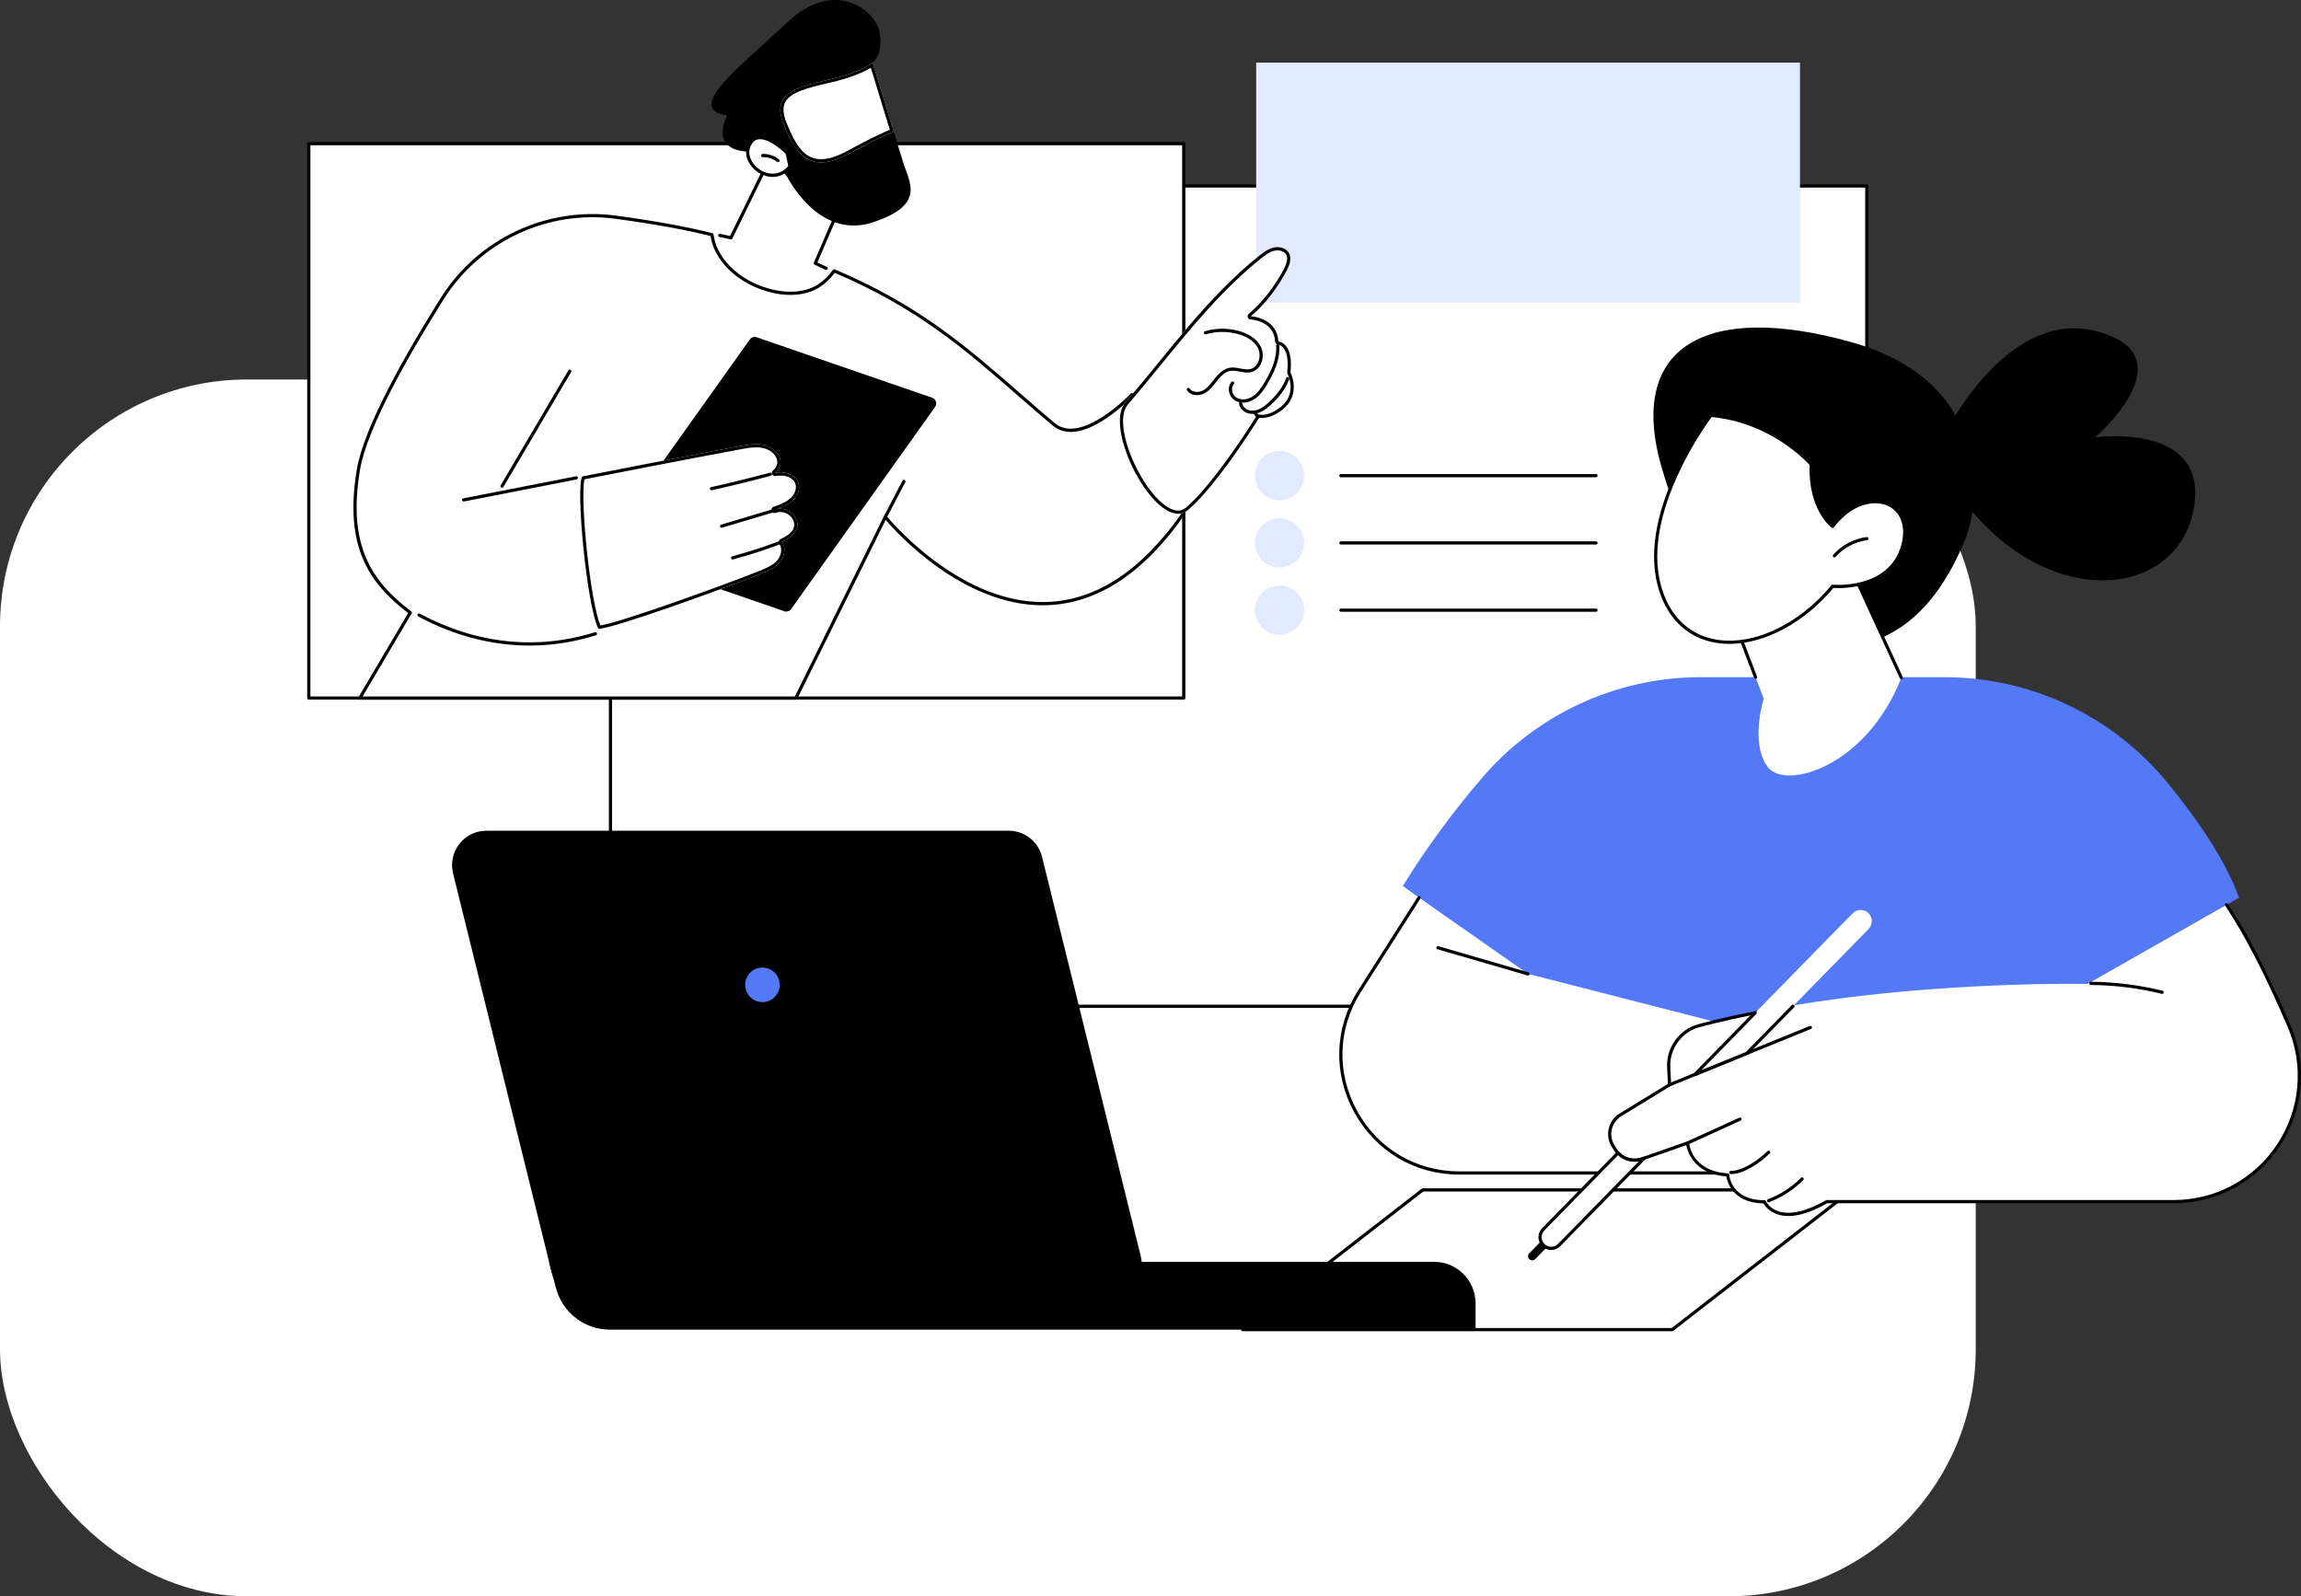 <?xml version="1.0" encoding="UTF-8"?>
<svg xmlns="http://www.w3.org/2000/svg" width="382" height="265" viewBox="0 0 382 265" fill="none">
  <rect x="0" y="0" width="382" height="265" fill="#333333" stroke="none"/>
  <rect y="63" width="328" height="202" rx="41" fill="white"></rect>
  <g clip-path="url(#clip0_4069_15909)">
    <path d="M309.914 30.876H101.345V167.056H309.914V30.876Z" fill="white"></path>
    <path d="M309.915 167.322H101.345C101.199 167.322 101.08 167.202 101.08 167.056V30.876C101.08 30.73 101.199 30.61 101.345 30.61H309.915C310.061 30.61 310.18 30.73 310.18 30.876V167.056C310.18 167.202 310.061 167.322 309.915 167.322ZM101.611 166.79H309.649V31.142H101.611V166.79Z" fill="black"></path>
    <path d="M298.824 10.396H208.542V50.237H298.824V10.396Z" fill="#E2EAFF"></path>
    <path d="M196.522 23.845H51.265V115.88H196.522V23.845Z" fill="white"></path>
    <path d="M196.522 116.146H51.265C51.12 116.146 51 116.026 51 115.88V23.845C51 23.698 51.12 23.579 51.265 23.579H196.522C196.668 23.579 196.788 23.698 196.788 23.845V115.88C196.788 116.026 196.668 116.146 196.522 116.146ZM51.531 115.614H196.257V24.11H51.531V115.614Z" fill="black"></path>
    <path d="M138.405 45.139L135.35 43.7L139.913 33.129C139.913 33.129 141.816 18.986 128.265 25.368L121.344 39.471L118.228 38.82C118.228 38.82 117.079 46.115 125.613 49.032C132.862 51.511 136.831 50.141 138.405 45.141V45.139Z" fill="white"></path>
    <path d="M137.149 44.814C137.112 44.814 137.072 44.806 137.038 44.788L135.238 43.939C135.108 43.878 135.05 43.724 135.108 43.594L139.658 33.057C139.716 32.562 140.287 27.049 137.324 24.877C135.424 23.48 132.443 23.714 128.466 25.571L121.586 39.589C121.533 39.698 121.413 39.756 121.294 39.732L119.441 39.344C119.298 39.315 119.205 39.174 119.237 39.03C119.266 38.886 119.407 38.793 119.55 38.825L121.201 39.171L128.031 25.254C128.058 25.201 128.103 25.156 128.156 25.132C132.363 23.151 135.554 22.922 137.638 24.451C140.98 26.906 140.213 32.913 140.178 33.166C140.175 33.19 140.167 33.214 140.159 33.235L135.697 43.57L137.266 44.309C137.399 44.373 137.455 44.53 137.393 44.663C137.348 44.758 137.253 44.814 137.152 44.814H137.149Z" fill="black"></path>
    <path d="M137.481 13.255C143.09 11.986 144.863 10.396 144.863 10.396C144.863 10.396 146.689 9.135 146.023 5.393C145.357 1.652 138.559 -3.691 130.707 3.707C122.855 11.106 113.471 18.079 120.723 19.169C120.723 19.169 116.76 26.339 126.996 25.004L130.667 29.31C130.667 29.31 135.859 39.846 144.818 36.934C153.777 34.022 150.976 30.355 149.891 26.81C149.572 25.77 149.01 23.932 148.372 21.85C146.467 22.603 144.088 23.789 141.022 25.462C134.383 29.089 131.869 14.521 137.481 13.252V13.255Z" fill="black"></path>
    <path d="M137.481 13.255C131.872 14.524 128.076 15.611 130.085 20.6C132.098 25.59 134.383 29.092 141.022 25.467C144.088 23.792 146.466 22.606 148.372 21.856C146.833 16.832 144.863 10.399 144.863 10.399C144.863 10.399 143.09 11.989 137.481 13.258V13.255Z" fill="white"></path>
    <path d="M144.571 11.25L147.725 21.544C145.96 22.276 143.733 23.382 140.77 24.999C139.01 25.962 137.545 26.427 136.289 26.427C133.558 26.427 132.079 24.121 130.579 20.401C129.988 18.933 129.916 17.805 130.359 16.957C131.209 15.335 134.014 14.585 137.598 13.773C141.516 12.888 143.618 11.837 144.571 11.25ZM144.866 10.396C144.866 10.396 143.093 11.986 137.484 13.255C131.875 14.523 128.079 15.611 130.088 20.6C131.522 24.159 133.099 26.959 136.289 26.959C137.574 26.959 139.119 26.507 141.025 25.464C144.091 23.789 146.469 22.603 148.375 21.853C146.836 16.829 144.866 10.396 144.866 10.396Z" fill="black"></path>
    <path d="M130.67 25.392C130.67 25.392 126.136 20.781 124.453 23.964C122.772 27.148 128.058 31.381 131.147 27.64L130.67 25.392Z" fill="white"></path>
    <path d="M128.275 29.374C127.373 29.374 126.513 29.052 125.841 28.605C124.323 27.589 123.277 25.627 124.219 23.842C124.599 23.124 125.146 22.706 125.841 22.605C127.959 22.294 130.741 25.089 130.858 25.209C130.893 25.246 130.919 25.291 130.93 25.339L131.407 27.587C131.423 27.666 131.405 27.749 131.352 27.812C130.412 28.953 129.313 29.376 128.273 29.376L128.275 29.374ZM126.194 23.111C126.101 23.111 126.011 23.116 125.921 23.129C125.392 23.206 124.992 23.52 124.692 24.089C123.895 25.595 124.816 27.278 126.138 28.161C127.375 28.988 129.34 29.318 130.863 27.568L130.431 25.525C130.062 25.164 127.88 23.111 126.197 23.111H126.194Z" fill="black"></path>
    <path d="M129.159 26.922C129.103 26.922 129.045 26.903 128.997 26.866C128.328 26.347 127.458 26.063 126.614 26.087C126.481 26.089 126.345 25.975 126.34 25.829C126.337 25.682 126.452 25.56 126.598 25.555C127.577 25.528 128.546 25.845 129.321 26.446C129.438 26.536 129.459 26.703 129.369 26.818C129.316 26.887 129.239 26.922 129.159 26.922Z" fill="black"></path>
    <path d="M187.916 65.523C187.916 65.523 179.576 74.342 174.917 70.427C163.609 60.928 155.391 52.085 138.489 44.966C137.773 45.945 136.921 46.833 135.888 47.479C133.897 48.721 131.333 48.902 129.071 48.506C126.897 48.123 124.768 47.266 122.95 46.011C121.315 44.883 119.866 43.357 118.987 41.562C118.583 40.735 118.321 39.862 118.201 38.974C113.553 37.777 107.756 36.809 102.253 36.065C90.831 34.52 79.57 39.801 73.425 49.572C67.36 59.213 60.66 71.063 59.508 77.972C57.331 91.049 61.692 96.83 68.116 101.705L59.746 115.88H132.124L146.976 85.831C146.976 85.831 173.335 118.622 196.522 85.169C192.137 80.156 187.141 73.592 187.916 65.523Z" fill="white"></path>
    <path d="M132.124 116.146H59.741C59.646 116.146 59.558 116.095 59.51 116.013C59.462 115.931 59.465 115.827 59.51 115.747L67.76 101.774C61.106 96.668 57.129 90.615 59.24 77.927C60.421 70.824 67.479 58.511 73.194 49.428C79.379 39.596 90.796 34.248 102.282 35.801C108.807 36.684 114.185 37.666 118.262 38.716C118.366 38.743 118.446 38.831 118.459 38.94C118.576 39.809 118.83 40.652 119.218 41.445C120.028 43.099 121.368 44.602 123.094 45.793C124.869 47.016 126.951 47.865 129.111 48.245C130.582 48.503 133.398 48.718 135.742 47.256C136.655 46.687 137.484 45.886 138.272 44.812C138.344 44.713 138.476 44.676 138.588 44.724C152.489 50.58 160.615 57.67 169.218 65.175C171.103 66.819 173.054 68.521 175.085 70.228C179.502 73.938 187.64 65.43 187.72 65.345C187.797 65.263 187.919 65.239 188.023 65.287C188.126 65.335 188.187 65.441 188.177 65.555C187.441 73.222 191.848 79.432 196.719 84.999C196.798 85.092 196.806 85.225 196.737 85.326C189.982 95.073 182.286 100.168 173.863 100.469C173.603 100.477 173.343 100.482 173.086 100.482C159.784 100.482 148.85 88.437 147.032 86.318L132.36 116.002C132.315 116.093 132.222 116.151 132.121 116.151L132.124 116.146ZM60.209 115.614H131.957L146.734 85.714C146.774 85.632 146.854 85.578 146.944 85.568C147.037 85.557 147.122 85.594 147.18 85.666C147.297 85.812 158.834 99.945 173.086 99.945C173.341 99.945 173.595 99.939 173.85 99.931C182.047 99.639 189.56 94.679 196.185 85.187C191.662 79.996 187.186 73.715 187.595 66.223C185.676 68.098 178.915 74.137 174.745 70.632C172.709 68.922 170.758 67.22 168.87 65.574C160.339 58.133 152.28 51.101 138.575 45.293C137.781 46.338 136.947 47.131 136.024 47.705C133.531 49.261 130.566 49.038 129.021 48.766C126.786 48.373 124.633 47.495 122.794 46.229C120.991 44.987 119.592 43.413 118.743 41.676C118.355 40.886 118.092 40.049 117.957 39.184C113.92 38.155 108.624 37.195 102.211 36.325C90.932 34.799 79.719 40.054 73.643 49.71C67.957 58.75 60.931 70.999 59.763 78.012C57.673 90.554 61.653 96.469 68.267 101.49C68.376 101.572 68.406 101.721 68.337 101.838L60.203 115.614H60.209Z" fill="black"></path>
    <path d="M186.829 66.811C194.004 58.479 200.422 49.343 209.01 42.482C209.766 41.878 210.573 41.275 211.521 41.081C212.468 40.886 213.594 41.216 214.027 42.083C214.465 42.961 214.069 44.014 213.62 44.886C212.208 47.625 210.018 50.543 207.65 52.511C207.65 52.511 211.975 52.654 212.232 56.686C212.232 56.686 214.791 56.832 214.231 61.808C214.231 61.808 216.102 65.428 212.97 67.951C210.716 69.768 209.044 69.353 209.044 69.353C209.044 69.353 202.118 80.531 197.232 84.663C192.345 88.796 182.969 71.294 186.831 66.811H186.829Z" fill="white"></path>
    <path d="M212.059 41.559C212.733 41.559 213.317 41.86 213.551 42.323C213.816 42.857 213.689 43.594 213.148 44.642C211.674 47.501 209.492 50.288 207.31 52.101C207.14 52.242 207.077 52.474 207.146 52.681C207.217 52.891 207.408 53.032 207.629 53.043C207.785 53.048 211.475 53.229 211.701 56.721C211.717 56.989 211.924 57.202 212.192 57.218C212.21 57.218 212.667 57.269 213.081 57.782C213.509 58.311 213.965 59.428 213.705 61.752C213.694 61.856 213.713 61.963 213.761 62.056C213.827 62.189 215.385 65.329 212.64 67.542C211.21 68.694 210.063 68.867 209.506 68.867C209.296 68.867 209.174 68.843 209.174 68.843C209.131 68.832 209.089 68.827 209.046 68.827C208.866 68.827 208.693 68.92 208.595 69.079C208.526 69.191 201.659 80.233 196.891 84.265C196.493 84.603 196.063 84.765 195.58 84.765C193.44 84.765 190.361 81.427 188.259 76.832C186.289 72.523 185.888 68.728 187.234 67.165C189.103 64.994 190.951 62.734 192.737 60.548C197.799 54.354 203.034 47.947 209.344 42.905C210.076 42.32 210.804 41.78 211.629 41.61C211.77 41.581 211.913 41.567 212.062 41.567L212.059 41.559ZM212.059 41.028C211.876 41.028 211.695 41.046 211.52 41.081C210.573 41.275 209.766 41.879 209.009 42.482C200.424 49.344 194.003 58.479 186.828 66.811C183.367 70.829 190.531 85.291 195.575 85.291C196.161 85.291 196.719 85.094 197.228 84.664C202.115 80.531 209.041 69.353 209.041 69.353C209.041 69.353 209.206 69.393 209.5 69.393C210.145 69.393 211.422 69.199 212.97 67.952C216.102 65.428 214.231 61.808 214.231 61.808C214.791 56.833 212.232 56.686 212.232 56.686C211.974 52.657 207.65 52.511 207.65 52.511C210.018 50.543 212.208 47.626 213.62 44.886C214.069 44.014 214.464 42.961 214.026 42.083C213.673 41.376 212.861 41.028 212.062 41.028H212.059Z" fill="black"></path>
    <path d="M206.371 66.84C205.903 66.84 205.452 66.731 205.067 66.505C204.52 66.188 204.12 65.579 204.021 64.917C203.936 64.337 204.085 63.805 204.443 63.42C204.544 63.313 204.712 63.308 204.818 63.407C204.924 63.508 204.929 63.675 204.831 63.782C204.584 64.045 204.483 64.42 204.544 64.837C204.619 65.345 204.921 65.805 205.33 66.045C206.179 66.537 207.286 66.265 208.008 65.779C208.826 65.225 209.415 64.348 209.933 63.484C210.61 62.345 211.43 60.824 211.743 59.149C211.852 58.566 211.892 57.981 211.863 57.412C211.855 57.266 211.966 57.141 212.115 57.133C212.256 57.125 212.386 57.237 212.394 57.386C212.425 57.997 212.383 58.622 212.266 59.247C211.937 61.008 211.09 62.582 210.389 63.758C209.843 64.675 209.211 65.609 208.308 66.22C207.703 66.63 207.018 66.84 206.373 66.843L206.371 66.84Z" fill="black"></path>
    <path d="M198.707 65.598C198.065 65.598 197.438 65.361 197.069 64.811C196.987 64.688 197.019 64.523 197.141 64.441C197.263 64.359 197.427 64.391 197.51 64.513C197.958 65.183 199.036 65.202 199.761 64.795C200.435 64.42 200.942 63.771 201.433 63.143C201.521 63.032 201.606 62.922 201.693 62.813C202.269 62.095 203.066 61.247 204.135 61.053C204.738 60.944 205.338 61.058 205.917 61.17C206.519 61.284 207.087 61.393 207.626 61.255C208.144 61.122 208.576 60.739 208.842 60.183C209.182 59.473 209.2 58.601 208.89 57.912C208.205 56.394 206.493 55.723 205.534 55.46C203.785 54.979 201.94 54.992 200.196 55.495C200.053 55.535 199.907 55.455 199.867 55.314C199.827 55.173 199.907 55.024 200.047 54.984C201.884 54.452 203.83 54.441 205.675 54.947C206.724 55.234 208.598 55.976 209.373 57.694C209.747 58.521 209.726 59.564 209.32 60.412C208.985 61.111 208.43 61.595 207.759 61.768C207.106 61.938 206.45 61.813 205.818 61.691C205.264 61.585 204.738 61.484 204.231 61.577C203.334 61.739 202.625 62.502 202.107 63.146C202.02 63.252 201.935 63.364 201.85 63.473C201.327 64.141 200.785 64.832 200.018 65.26C199.631 65.476 199.166 65.598 198.707 65.598Z" fill="black"></path>
    <path d="M207.915 68.712C207.663 68.712 207.416 68.678 207.185 68.608C206.41 68.38 205.813 67.736 205.699 67.01C205.678 66.864 205.776 66.728 205.919 66.707C206.063 66.683 206.201 66.784 206.222 66.928C206.304 67.454 206.75 67.925 207.334 68.098C207.86 68.252 208.483 68.183 209.094 67.901C209.691 67.624 210.214 67.18 210.644 66.784C212.088 65.454 213.031 64.138 213.522 62.763C213.57 62.625 213.723 62.553 213.862 62.601C214 62.651 214.071 62.803 214.023 62.941C213.503 64.401 212.516 65.784 211.005 67.175C210.543 67.6 209.981 68.077 209.317 68.382C208.85 68.598 208.372 68.707 207.915 68.707V68.712Z" fill="black"></path>
    <path d="M208.916 69.449C208.858 69.449 208.802 69.43 208.752 69.393C208.492 69.188 208.277 68.941 208.112 68.656C208.038 68.529 208.08 68.366 208.208 68.292C208.335 68.217 208.497 68.26 208.571 68.388C208.701 68.611 208.879 68.816 209.081 68.975C209.195 69.066 209.216 69.233 209.126 69.348C209.073 69.414 208.996 69.449 208.916 69.449Z" fill="black"></path>
    <path d="M154.756 66.029L125.615 55.989C125.199 55.846 124.739 55.995 124.482 56.354L100.586 89.911C100.201 90.453 100.443 91.214 101.072 91.432L130.213 101.471C130.63 101.615 131.089 101.466 131.346 101.107L155.242 67.547C155.63 67.005 155.386 66.244 154.756 66.026V66.029Z" fill="black"></path>
    <path d="M129.804 89.983C131.471 89.206 132.687 88.156 132.329 86.592C131.97 85.028 130.064 84.036 128.58 84.642C129.653 84.267 130.757 83.874 131.596 83.105C132.435 82.337 132.942 81.087 132.512 80.034C132.135 79.108 131.129 78.563 130.136 78.449C129.645 78.393 129.156 78.425 128.668 78.499C129.276 78.036 129.677 77.223 129.563 76.446C129.369 75.124 128.121 74.156 126.818 73.866C125.514 73.576 124.161 73.819 122.847 74.063C114.071 75.677 96.649 79.097 96.649 79.097C95.548 81.063 97.414 100.573 99.344 104.389C101.412 104.471 119.327 98.033 126.221 95.294C127.375 94.834 128.572 94.339 129.401 93.408C130.226 92.477 130.555 90.977 129.801 89.985L129.804 89.983Z" fill="white"></path>
    <path d="M125.536 74.265C125.961 74.265 126.343 74.305 126.704 74.385C127.71 74.608 128.87 75.374 129.037 76.523C129.117 77.065 128.833 77.704 128.344 78.076C128.151 78.222 128.082 78.483 128.177 78.706C128.262 78.906 128.456 79.031 128.666 79.031C128.692 79.031 128.719 79.031 128.745 79.025C129.064 78.978 129.35 78.954 129.619 78.954C129.775 78.954 129.926 78.962 130.072 78.978C130.986 79.081 131.747 79.573 132.018 80.233C132.377 81.113 131.864 82.134 131.235 82.711C130.537 83.352 129.608 83.714 128.639 84.057C128.551 84.084 128.464 84.116 128.379 84.15C128.113 84.259 127.981 84.56 128.082 84.831C128.161 85.044 128.363 85.174 128.578 85.174C128.636 85.174 128.695 85.163 128.753 85.145L128.966 85.07C129.141 85.02 129.324 84.993 129.515 84.993C130.579 84.993 131.588 85.749 131.809 86.711C131.965 87.389 131.901 88.416 129.576 89.501C129.43 89.57 129.324 89.701 129.284 89.855C129.244 90.012 129.279 90.177 129.377 90.304C129.972 91.089 129.653 92.317 129.003 93.054C128.289 93.857 127.275 94.301 126.024 94.799C118.987 97.596 102.689 103.405 99.673 103.833C98.879 101.913 97.998 96.982 97.388 90.996C96.758 84.82 96.74 80.672 97.035 79.565C99.328 79.116 114.881 76.071 122.942 74.59C123.749 74.441 124.665 74.27 125.533 74.27L125.536 74.265ZM125.536 73.733C124.639 73.733 123.734 73.898 122.85 74.063C114.074 75.677 96.652 79.097 96.652 79.097C95.551 81.063 97.417 100.572 99.347 104.389C99.36 104.389 99.373 104.389 99.386 104.389C101.637 104.389 119.372 98.017 126.223 95.293C127.378 94.833 128.575 94.338 129.404 93.408C130.229 92.477 130.558 90.977 129.804 89.985C131.471 89.209 132.687 88.158 132.329 86.594C132.045 85.347 130.773 84.464 129.518 84.464C129.276 84.464 129.037 84.496 128.806 84.565C128.732 84.592 128.658 84.618 128.581 84.645C128.655 84.616 128.729 84.589 128.806 84.565C129.807 84.211 130.818 83.82 131.596 83.105C132.435 82.337 132.942 81.087 132.512 80.033C132.135 79.108 131.129 78.563 130.136 78.448C129.966 78.43 129.794 78.419 129.624 78.419C129.305 78.419 128.987 78.448 128.671 78.499C129.279 78.036 129.68 77.222 129.565 76.446C129.372 75.124 128.124 74.156 126.821 73.866C126.399 73.773 125.969 73.733 125.539 73.733H125.536Z" fill="black"></path>
    <path d="M118.122 81.39C117.999 81.39 117.891 81.305 117.864 81.182C117.832 81.039 117.922 80.898 118.066 80.866C121.323 80.134 124.606 79.329 127.829 78.472C127.972 78.435 128.116 78.52 128.153 78.661C128.19 78.802 128.105 78.948 127.964 78.986C124.737 79.844 121.442 80.653 118.18 81.384C118.161 81.39 118.14 81.39 118.122 81.39Z" fill="black"></path>
    <path d="M119.794 87.613C119.68 87.613 119.574 87.538 119.539 87.424C119.497 87.283 119.576 87.134 119.717 87.094L128.363 84.512C128.503 84.469 128.652 84.549 128.692 84.69C128.734 84.831 128.655 84.98 128.514 85.02L119.868 87.602C119.845 87.61 119.818 87.613 119.791 87.613H119.794Z" fill="black"></path>
    <path d="M121.626 92.879C121.509 92.879 121.403 92.801 121.371 92.682C121.334 92.541 121.416 92.394 121.559 92.355C124.153 91.653 126.746 90.82 129.265 89.879C129.403 89.828 129.555 89.897 129.608 90.036C129.658 90.174 129.589 90.326 129.451 90.379C126.916 91.325 124.307 92.163 121.697 92.868C121.673 92.873 121.652 92.876 121.628 92.876L121.626 92.879Z" fill="black"></path>
    <path d="M87.9 107.17C81.654 107.17 75.408 105.551 69.436 102.341C69.305 102.272 69.258 102.109 69.327 101.982C69.396 101.852 69.558 101.804 69.685 101.873C79.066 106.915 89.127 107.979 98.778 104.955C98.919 104.91 99.068 104.99 99.11 105.131C99.155 105.272 99.076 105.42 98.935 105.463C95.293 106.604 91.595 107.17 87.898 107.17H87.9Z" fill="black"></path>
    <path d="M76.974 83.254C76.85 83.254 76.738 83.166 76.714 83.039C76.685 82.895 76.781 82.754 76.924 82.727L95.614 79.071C95.758 79.041 95.898 79.137 95.925 79.281C95.951 79.424 95.859 79.565 95.715 79.592L77.025 83.249C77.009 83.251 76.99 83.254 76.974 83.254Z" fill="black"></path>
    <path d="M83.345 80.969C83.3 80.969 83.252 80.959 83.21 80.932C83.082 80.858 83.043 80.696 83.117 80.568L94.353 61.5C94.428 61.372 94.59 61.332 94.717 61.407C94.844 61.481 94.884 61.643 94.81 61.771L83.573 80.839C83.523 80.924 83.435 80.969 83.345 80.969Z" fill="black"></path>
    <path d="M146.974 86.097C146.931 86.097 146.891 86.086 146.851 86.068C146.721 85.999 146.671 85.839 146.74 85.709L149.819 79.802C149.888 79.672 150.047 79.621 150.177 79.69C150.308 79.759 150.358 79.919 150.289 80.049L147.21 85.956C147.162 86.046 147.069 86.1 146.974 86.1V86.097Z" fill="black"></path>
    <path d="M206.294 220.734H277.615L307.52 197.536H236.199L206.294 220.734Z" fill="white"></path>
    <path d="M277.615 221H206.294C206.179 221 206.079 220.928 206.041 220.819C206.004 220.713 206.041 220.593 206.129 220.524L236.035 197.326C236.082 197.288 236.138 197.27 236.197 197.27H307.518C307.632 197.27 307.733 197.342 307.77 197.451C307.807 197.557 307.77 197.677 307.682 197.746L277.777 220.944C277.729 220.981 277.673 221 277.615 221ZM207.071 220.468H277.524L306.742 197.802H236.289L207.069 220.468H207.071Z" fill="black"></path>
    <path d="M341.208 181.076H255.75V163.604L232.892 147.083C236.656 140.935 241.184 134.823 245.96 129.228C255.057 118.566 268.35 112.42 282.35 112.42H322.839C337.176 112.42 350.757 118.856 359.846 129.965C364.81 136.033 369.513 142.858 371.706 149.033L341.206 166.372V181.082L341.208 181.076Z" fill="#5479F7"></path>
    <path d="M225.722 164.511L235.583 149.027L253.674 161.678L304.847 174.787L311.581 194.727H242.251C226.765 194.727 217.389 177.59 225.722 164.511Z" fill="white"></path>
    <path d="M311.582 194.993H242.251C234.88 194.993 228.366 191.127 224.822 184.651C221.278 178.175 221.53 170.593 225.496 164.367L235.358 148.884C235.437 148.762 235.599 148.724 235.724 148.804C235.849 148.884 235.883 149.049 235.804 149.171L225.942 164.654C222.083 170.713 221.838 178.093 225.286 184.395C228.735 190.698 235.076 194.461 242.251 194.461H311.21L304.595 174.872C304.547 174.734 304.621 174.582 304.762 174.534C304.903 174.486 305.052 174.561 305.099 174.702L311.834 194.642C311.86 194.725 311.847 194.813 311.799 194.882C311.749 194.951 311.669 194.993 311.584 194.993H311.582Z" fill="black"></path>
    <path d="M253.674 161.944C253.65 161.944 253.623 161.942 253.599 161.934L238.641 157.591C238.5 157.551 238.418 157.402 238.461 157.261C238.5 157.12 238.649 157.038 238.79 157.08L253.748 161.423C253.889 161.463 253.971 161.612 253.928 161.753C253.894 161.87 253.788 161.944 253.674 161.944Z" fill="black"></path>
    <path d="M369.636 150.206L346.515 163.349C346.515 163.349 310.477 162.567 282.029 170.279C278.95 171.114 276.877 173.994 277.036 177.186L277.179 180.082L269.02 185.076C267.241 186.164 266.702 188.504 267.822 190.265L268.218 190.884C269.147 192.344 270.955 192.972 272.585 192.4L280.163 189.749C280.163 189.749 280.506 194.658 286.821 195.049C286.821 195.049 287.123 199.512 292.939 199.512C292.939 199.512 294.981 204.232 303.284 199.48H360.878C375.85 199.48 385.955 184.135 380.036 170.356C376.835 162.907 373.227 155.511 369.638 150.206H369.636Z" fill="white"></path>
    <path d="M296.897 201.873C296.244 201.873 295.636 201.78 295.079 201.594C293.645 201.115 292.987 200.161 292.772 199.78C287.699 199.709 286.749 196.241 286.584 195.302C281.281 194.879 280.166 191.246 279.945 190.108L272.669 192.656C270.915 193.27 268.99 192.603 267.99 191.031L267.594 190.411C267.013 189.499 266.827 188.417 267.071 187.363C267.315 186.31 267.955 185.419 268.876 184.856L276.901 179.941L276.765 177.204C276.603 173.904 278.785 170.885 281.955 170.026C285.377 169.098 289.236 168.247 293.428 167.495C293.571 167.468 293.709 167.564 293.736 167.71C293.762 167.854 293.667 167.992 293.521 168.019C289.345 168.769 285.499 169.617 282.093 170.54C279.162 171.335 277.145 174.125 277.294 177.178L277.437 180.074C277.442 180.172 277.392 180.263 277.31 180.313L269.15 185.308C268.351 185.797 267.796 186.568 267.583 187.483C267.374 188.398 267.533 189.334 268.037 190.127L268.433 190.746C269.298 192.108 270.968 192.688 272.489 192.156L280.068 189.504C280.145 189.478 280.232 189.488 280.301 189.534C280.37 189.579 280.415 189.653 280.421 189.736C280.434 189.927 280.832 194.419 286.829 194.789C286.961 194.797 287.067 194.903 287.078 195.036C287.091 195.209 287.444 199.251 292.931 199.251C293.037 199.251 293.133 199.315 293.175 199.411C293.181 199.421 293.709 200.586 295.259 201.097C297.197 201.735 299.923 201.097 303.143 199.254C303.183 199.23 303.228 199.219 303.276 199.219H360.87C367.82 199.219 374.249 195.746 378.069 189.93C381.883 184.124 382.526 176.848 379.784 170.465C376.057 161.793 372.566 155.027 369.41 150.357C369.328 150.235 369.36 150.07 369.482 149.988C369.604 149.905 369.768 149.937 369.851 150.059C373.028 154.756 376.535 161.551 380.275 170.255C383.086 176.8 382.43 184.265 378.515 190.222C374.594 196.187 367.998 199.751 360.87 199.751H303.345C300.86 201.166 298.699 201.876 296.894 201.876L296.897 201.873Z" fill="black"></path>
    <path d="M293.616 199.597C293.51 199.597 293.409 199.53 293.369 199.424C293.316 199.286 293.385 199.134 293.523 199.081C295.559 198.307 297.449 197.081 298.986 195.536C299.09 195.432 299.257 195.432 299.36 195.536C299.464 195.64 299.464 195.807 299.36 195.911C297.77 197.509 295.817 198.778 293.709 199.578C293.677 199.589 293.645 199.597 293.616 199.597Z" fill="black"></path>
    <path d="M287.327 194.919C287.181 194.919 287.062 194.799 287.062 194.653C287.062 194.507 287.181 194.387 287.327 194.387C289.228 194.387 291.76 192.738 293.43 191.103C293.536 190.999 293.704 191.001 293.804 191.108C293.908 191.212 293.905 191.382 293.799 191.483C292.18 193.068 289.515 194.919 287.325 194.919H287.327Z" fill="black"></path>
    <path d="M277.177 180.35C277.073 180.35 276.972 180.287 276.93 180.186C276.874 180.05 276.941 179.896 277.076 179.84L300.446 170.324C300.582 170.269 300.738 170.335 300.791 170.471C300.847 170.606 300.781 170.761 300.645 170.816L277.275 180.332C277.243 180.345 277.209 180.35 277.174 180.35H277.177Z" fill="black"></path>
    <path d="M280.16 190.017C280.059 190.017 279.964 189.959 279.919 189.861C279.858 189.728 279.919 189.568 280.051 189.51L288.753 185.544C288.888 185.483 289.045 185.544 289.103 185.677C289.164 185.81 289.103 185.97 288.971 186.028L280.269 189.994C280.235 190.01 280.195 190.017 280.16 190.017Z" fill="black"></path>
    <path d="M358.951 164.995C358.93 164.995 358.909 164.995 358.887 164.987C355.038 164.045 351.078 163.551 347.115 163.519C346.969 163.519 346.849 163.396 346.852 163.25C346.852 163.104 346.979 162.99 347.12 162.987C351.123 163.019 355.126 163.519 359.015 164.471C359.158 164.505 359.246 164.649 359.209 164.793C359.179 164.915 359.071 164.995 358.951 164.995Z" fill="black"></path>
    <path d="M253.881 208.057L258.508 203.331C258.877 203.735 259.458 203.889 259.986 203.703L260.13 203.653L254.866 209.027C254.73 209.166 254.55 209.235 254.372 209.235C254.194 209.235 254.022 209.168 253.889 209.035C253.615 208.767 253.613 208.328 253.878 208.057H253.881Z" fill="black"></path>
    <path d="M307.565 151.618C308.282 150.886 309.458 150.873 310.188 151.591C310.921 152.309 310.931 153.487 310.215 154.219L290.009 174.859L281.365 178.377L307.563 151.618H307.565Z" fill="white"></path>
    <path d="M281.368 178.643C281.281 178.643 281.198 178.601 281.148 178.526C281.079 178.422 281.092 178.281 281.18 178.191L291.198 167.957C291.301 167.851 291.468 167.851 291.572 167.955C291.676 168.059 291.678 168.226 291.575 168.33L282.454 177.648L289.86 174.633L297.462 166.867C297.566 166.761 297.733 166.761 297.837 166.864C297.94 166.968 297.943 167.136 297.839 167.239L290.2 175.045C290.173 175.071 290.144 175.09 290.109 175.106L281.466 178.625C281.434 178.638 281.4 178.643 281.365 178.643H281.368Z" fill="black"></path>
    <path d="M256.198 204.086L268.61 191.406C269.601 192.486 271.156 192.9 272.579 192.403L272.964 192.268L258.847 206.687C258.484 207.059 258.003 207.246 257.523 207.246C257.042 207.246 256.586 207.067 256.225 206.714C255.492 205.996 255.481 204.817 256.198 204.086Z" fill="white"></path>
    <path d="M257.523 207.511C256.963 207.511 256.437 207.296 256.039 206.902C255.205 206.083 255.192 204.735 256.01 203.897L268.422 191.217C268.473 191.164 268.544 191.135 268.616 191.137C268.688 191.137 268.757 191.169 268.807 191.222C269.741 192.241 271.188 192.605 272.491 192.148L272.876 192.012C272.993 191.972 273.121 192.018 273.187 192.121C273.253 192.225 273.237 192.361 273.152 192.451L259.036 206.871C258.632 207.28 258.096 207.506 257.523 207.506V207.511ZM256.387 204.272C255.773 204.9 255.781 205.91 256.408 206.525C256.708 206.817 257.103 206.98 257.52 206.98C257.937 206.98 258.354 206.809 258.656 206.501L272.056 192.813C270.816 193.036 269.534 192.661 268.611 191.783L256.387 204.27V204.272Z" fill="black"></path>
    <path d="M294.524 104.929C294.524 104.929 315.356 116.534 326.301 89.421C328.783 83.267 330.89 63.351 307.225 56.761C283.561 50.173 269.773 57.218 275.982 78.039C282.191 98.86 287.55 90.844 287.55 90.844L294.524 104.926V104.929Z" fill="black"></path>
    <path d="M287.779 102.748L292.801 115.981C292.801 115.981 290.499 123.3 293.43 127.284C296.361 131.268 309.917 127.276 315.645 112.505L307.223 94.153L287.779 102.75V102.748Z" fill="white"></path>
    <path d="M315.646 112.771C315.545 112.771 315.449 112.713 315.404 112.617L307.09 94.501L288.113 102.891L291.694 112.324C291.747 112.463 291.678 112.614 291.54 112.668C291.402 112.721 291.251 112.652 291.198 112.513L287.526 102.844C287.476 102.711 287.537 102.562 287.667 102.506L307.111 93.908C307.244 93.849 307.398 93.908 307.459 94.041L315.882 112.394C315.943 112.527 315.884 112.686 315.752 112.747C315.715 112.763 315.677 112.771 315.64 112.771H315.646Z" fill="black"></path>
    <path d="M304.242 87.382C304.242 87.382 300.39 84.483 300.69 77.089C300.69 77.089 294.606 69.904 284.036 68.951C284.036 68.951 272.122 84.4 275.441 97.102C278.95 110.529 294.664 108.982 304.242 97.331C304.242 97.331 313.679 98.277 315.861 90.682C318.043 83.087 309.689 80.238 304.242 87.382Z" fill="white"></path>
    <path d="M287.107 106.891C286.12 106.891 285.156 106.793 284.224 106.585C279.722 105.593 276.513 102.248 275.186 97.168C271.873 84.488 283.709 68.944 283.829 68.789C283.884 68.718 283.969 68.678 284.062 68.688C294.619 69.64 300.833 76.847 300.895 76.919C300.937 76.97 300.961 77.036 300.958 77.103C300.706 83.302 303.438 86.286 304.207 86.999C307.422 82.948 311.406 82.368 313.787 83.57C316.155 84.765 317.047 87.517 316.118 90.756C314.05 97.955 305.572 97.684 304.361 97.607C299.543 103.413 292.939 106.891 287.107 106.891ZM284.161 69.231C283.085 70.675 272.6 85.18 275.698 97.035C276.972 101.913 280.041 105.12 284.338 106.067C290.608 107.447 298.524 103.87 304.037 97.16C304.093 97.091 304.181 97.056 304.268 97.064C304.359 97.073 313.511 97.897 315.606 90.607C316.46 87.632 315.672 85.116 313.546 84.044C311.311 82.916 307.512 83.531 304.452 87.544C304.364 87.661 304.197 87.682 304.08 87.594C303.918 87.472 300.157 84.555 300.417 77.188C299.729 76.425 293.82 70.159 284.155 69.231H284.161Z" fill="black"></path>
    <path d="M321.422 75.935C320.88 74.898 332.103 50.955 347.895 54.958C363.684 58.963 347.818 72.611 347.818 72.611C347.818 72.611 367.037 69.917 364.151 84.685C360.958 101.019 335.037 102.022 321.422 75.935Z" fill="black"></path>
    <path d="M304.531 92.535C304.467 92.535 304.406 92.514 304.356 92.469C304.247 92.371 304.236 92.203 304.335 92.094C305.75 90.498 307.77 89.427 309.885 89.158C310.031 89.139 310.164 89.243 310.183 89.389C310.201 89.536 310.098 89.669 309.952 89.687C307.963 89.94 306.063 90.945 304.733 92.448C304.68 92.506 304.608 92.538 304.534 92.538L304.531 92.535Z" fill="black"></path>
    <path d="M101.239 220.734H244.972V216.391C244.972 212.572 241.885 209.479 238.079 209.479H91.133L92.312 213.875C93.398 217.923 97.058 220.734 101.239 220.734Z" fill="black"></path>
    <path d="M97.138 215.639H183.855C187.558 215.639 190.279 212.152 189.387 208.549L172.998 142.251C172.369 139.701 170.086 137.911 167.466 137.911H80.749C77.046 137.911 74.325 141.398 75.217 145.001L91.606 211.298C92.235 213.849 94.518 215.639 97.138 215.639Z" fill="black"></path>
    <path d="M126.576 166.367C128.158 166.367 129.441 165.081 129.441 163.495C129.441 161.909 128.158 160.623 126.576 160.623C124.995 160.623 123.712 161.909 123.712 163.495C123.712 165.081 124.995 166.367 126.576 166.367Z" fill="#5479F7"></path>
    <path d="M216.391 79.901C216.909 77.702 215.55 75.499 213.355 74.981C211.161 74.462 208.962 75.823 208.444 78.022C207.926 80.22 209.285 82.423 211.48 82.942C213.674 83.461 215.873 82.1 216.391 79.901Z" fill="#E2EAFF"></path>
    <path d="M264.961 79.233H222.611C222.465 79.233 222.345 79.113 222.345 78.967C222.345 78.821 222.465 78.701 222.611 78.701H264.961C265.107 78.701 265.226 78.821 265.226 78.967C265.226 79.113 265.107 79.233 264.961 79.233Z" fill="black"></path>
    <path d="M216.393 91.064C216.911 88.865 215.552 86.662 213.357 86.143C211.163 85.624 208.964 86.986 208.446 89.184C207.928 91.383 209.287 93.586 211.482 94.105C213.676 94.624 215.875 93.262 216.393 91.064Z" fill="#E2EAFF"></path>
    <path d="M264.961 90.397H222.611C222.465 90.397 222.345 90.278 222.345 90.131C222.345 89.985 222.465 89.865 222.611 89.865H264.961C265.107 89.865 265.226 89.985 265.226 90.131C265.226 90.278 265.107 90.397 264.961 90.397Z" fill="black"></path>
    <path d="M212.425 105.383C214.68 105.383 216.508 103.552 216.508 101.293C216.508 99.034 214.68 97.203 212.425 97.203C210.171 97.203 208.343 99.034 208.343 101.293C208.343 103.552 210.171 105.383 212.425 105.383Z" fill="#E2EAFF"></path>
    <path d="M264.961 101.559H222.611C222.465 101.559 222.345 101.439 222.345 101.293C222.345 101.147 222.465 101.027 222.611 101.027H264.961C265.107 101.027 265.226 101.147 265.226 101.293C265.226 101.439 265.107 101.559 264.961 101.559Z" fill="black"></path>
  </g>
  <defs>
    <clipPath id="clip0_4069_15909">
      <rect width="331" height="221" fill="white" transform="translate(51)"></rect>
    </clipPath>
  </defs>
</svg>
